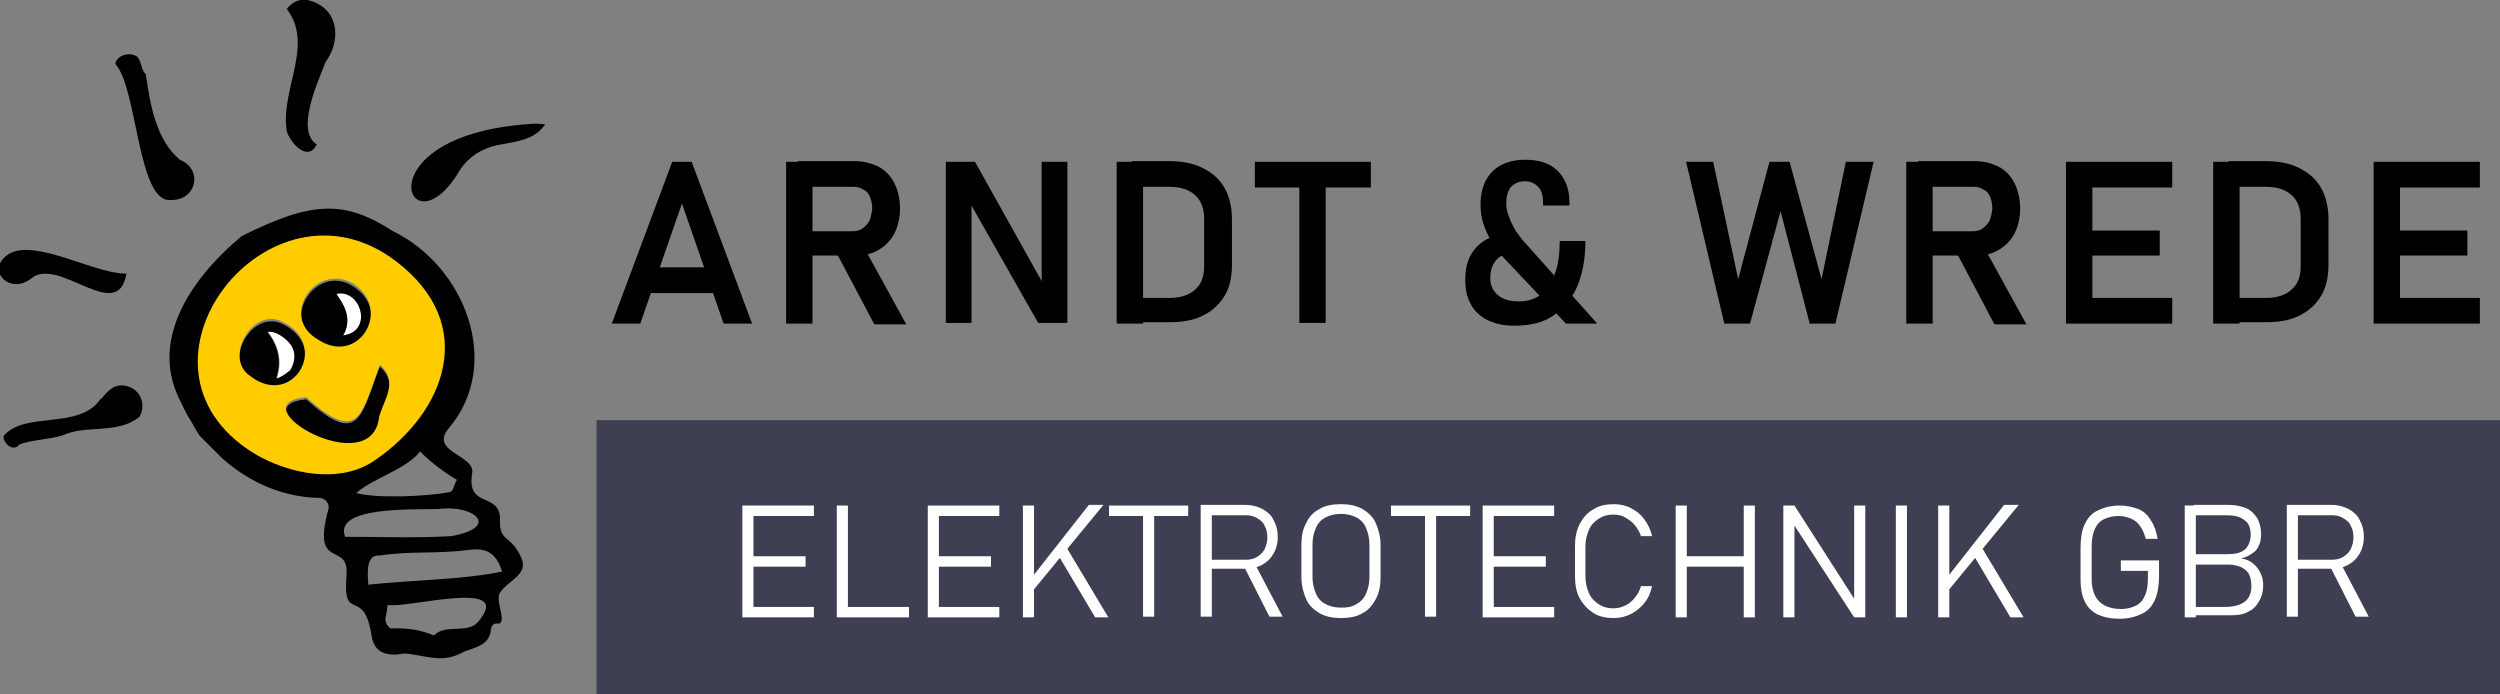 <?xml version="1.0" encoding="utf-8"?>
<!-- Generator: Adobe Illustrator 28.2.0, SVG Export Plug-In . SVG Version: 6.00 Build 0)  -->
<svg version="1.1" id="Ebene_1" xmlns="http://www.w3.org/2000/svg" xmlns:xlink="http://www.w3.org/1999/xlink" x="0px" y="0px"
	 viewBox="0 0 360 100" style="enable-background:new 0 0 360 100;" xml:space="preserve">
<rect x="0" y="0" width="360" height="100" fill="#808080" stroke="none"/>
<style type="text/css">
	.st0{fill:#3F3F54;}
	.st1{fill:#FFFFFF;}
	.st2{fill:#FFCC00;}
</style>
<rect x="85.9" y="60.5" class="st0" width="274.3" height="39.5"/>
<g>
	<g>
		<path class="st1" d="M106.9,72.8h1.6v16.1h-1.6V72.8z M108,72.8h9.2v1.5H108V72.8z M108,80.1h8v1.5h-8V80.1z M108,87.4h9.2v1.5
			H108V87.4z"/>
		<path class="st1" d="M120.5,72.8h1.6v16.1h-1.6V72.8z M121.7,87.4h9.2v1.5h-9.2V87.4z"/>
		<path class="st1" d="M133.6,72.8h1.6v16.1h-1.6V72.8z M134.7,72.8h9.2v1.5h-9.2V72.8z M134.7,80.1h8v1.5h-8V80.1z M134.7,87.4h9.2
			v1.5h-9.2V87.4z"/>
		<path class="st1" d="M147.3,72.8h1.6v16.1h-1.6V72.8z M148,83.9l8.8-11.2h2.1l-10.2,12.4L148,83.9z M152.6,80.3l0.9-1.6l6.1,10.2
			h-1.9L152.6,80.3z"/>
		<path class="st1" d="M159.7,72.8h11.4v1.5h-11.4V72.8z M164.6,73.4h1.6v15.4h-1.6V73.4z"/>
		<path class="st1" d="M172.9,72.7h1.6v16.1h-1.6V72.7z M173.9,80.6h5.5c0.6,0,1.1-0.1,1.6-0.4c0.5-0.3,0.8-0.6,1.1-1.1
			c0.2-0.5,0.4-1,0.4-1.7c0-0.6-0.1-1.2-0.4-1.7c-0.2-0.5-0.6-0.8-1.1-1.1c-0.5-0.3-1-0.4-1.6-0.4h-5.5v-1.5h5.4
			c0.9,0,1.7,0.2,2.5,0.6c0.7,0.4,1.3,0.9,1.6,1.6c0.4,0.7,0.6,1.5,0.6,2.4s-0.2,1.7-0.6,2.4c-0.4,0.7-0.9,1.2-1.6,1.6
			c-0.7,0.4-1.5,0.6-2.4,0.6h-5.4V80.6z M179.1,81.5l1.5-0.5l4.1,7.8h-1.9L179.1,81.5z"/>
		<path class="st1" d="M190,88.3c-0.8-0.5-1.5-1.1-1.9-2c-0.4-0.9-0.7-2-0.7-3.2v-4.6c0-1.3,0.2-2.3,0.7-3.2c0.4-0.9,1.1-1.6,1.9-2
			c0.8-0.5,1.9-0.7,3.1-0.7c1.2,0,2.2,0.2,3.1,0.7c0.8,0.5,1.5,1.1,1.9,2s0.7,2,0.7,3.2v4.6c0,1.3-0.2,2.3-0.7,3.2s-1.1,1.6-1.9,2
			c-0.8,0.5-1.9,0.7-3.1,0.7C191.9,89,190.9,88.8,190,88.3z M195.3,87c0.6-0.3,1.1-0.8,1.4-1.5c0.3-0.7,0.5-1.4,0.5-2.4v-4.7
			c0-0.9-0.2-1.7-0.5-2.4c-0.3-0.7-0.8-1.2-1.4-1.5c-0.6-0.3-1.3-0.5-2.2-0.5c-0.9,0-1.6,0.2-2.2,0.5c-0.6,0.3-1.1,0.8-1.4,1.5
			c-0.3,0.7-0.5,1.4-0.5,2.4v4.7c0,0.9,0.2,1.7,0.5,2.4c0.3,0.7,0.8,1.2,1.4,1.5c0.6,0.3,1.3,0.5,2.2,0.5
			C194,87.5,194.7,87.4,195.3,87z"/>
		<path class="st1" d="M200.3,72.8h11.4v1.5h-11.4V72.8z M205.2,73.4h1.6v15.4h-1.6V73.4z"/>
		<path class="st1" d="M213.5,72.8h1.6v16.1h-1.6V72.8z M214.6,72.8h9.2v1.5h-9.2V72.8z M214.6,80.1h8v1.5h-8V80.1z M214.6,87.4h9.2
			v1.5h-9.2V87.4z"/>
		<path class="st1" d="M229.5,88.3c-0.8-0.5-1.5-1.2-2-2.1c-0.5-0.9-0.7-2-0.7-3.2v-4.4c0-1.2,0.2-2.2,0.7-3.2
			c0.5-0.9,1.1-1.6,2-2.1c0.8-0.5,1.8-0.7,2.9-0.7c0.9,0,1.8,0.2,2.5,0.6c0.8,0.4,1.4,0.9,1.9,1.6c0.5,0.7,0.9,1.5,1.1,2.4h-1.6
			c-0.2-0.6-0.5-1.1-0.9-1.6s-0.9-0.8-1.4-1.1c-0.5-0.3-1.1-0.4-1.7-0.4c-0.8,0-1.5,0.2-2.1,0.6c-0.6,0.4-1.1,0.9-1.4,1.6
			s-0.5,1.5-0.5,2.4V83c0,0.9,0.2,1.7,0.5,2.4c0.3,0.7,0.8,1.2,1.4,1.6c0.6,0.4,1.3,0.6,2.1,0.6c0.6,0,1.1-0.1,1.7-0.4
			c0.5-0.2,1-0.6,1.4-1.1c0.4-0.5,0.7-1,0.9-1.7h1.6c-0.2,0.9-0.5,1.7-1.1,2.4c-0.5,0.7-1.2,1.2-1.9,1.6c-0.8,0.4-1.6,0.6-2.5,0.6
			C231.3,89,230.3,88.8,229.5,88.3z"/>
		<path class="st1" d="M241.3,72.8h1.6v16.1h-1.6V72.8z M242.3,80.1h9.6v1.5h-9.6V80.1z M251.1,72.8h1.6v16.1h-1.6V72.8z"/>
		<path class="st1" d="M256.8,72.8h1.6l9.3,14.5l-0.7-0.4V72.8h1.6v16.1H267l-9.5-14.6l0.9,0.6v14h-1.6V72.8z"/>
		<path class="st1" d="M274.6,88.9h-1.6V72.8h1.6V88.9z"/>
		<path class="st1" d="M279.1,72.8h1.6v16.1h-1.6V72.8z M279.8,83.9l8.8-11.2h2.1l-10.2,12.4L279.8,83.9z M284.4,80.3l0.9-1.6
			l6.1,10.2h-1.9L284.4,80.3z"/>
		<path class="st1" d="M310.9,80.6V83c0,1.3-0.2,2.5-0.6,3.4c-0.4,0.9-1,1.6-1.9,2c-0.8,0.4-1.9,0.7-3.1,0.7c-1.3,0-2.3-0.2-3.2-0.6
			c-0.8-0.4-1.5-1-1.9-1.9c-0.4-0.8-0.6-1.9-0.6-3.1v-4.7c0-1.3,0.2-2.5,0.6-3.3c0.4-0.9,1-1.6,1.9-2c0.8-0.4,1.9-0.7,3.1-0.7
			c1,0,1.9,0.2,2.7,0.5s1.4,0.9,1.8,1.6c0.5,0.7,0.8,1.6,1,2.7H309c-0.2-0.7-0.5-1.4-0.8-1.8c-0.3-0.5-0.8-0.9-1.3-1.1
			c-0.5-0.2-1.1-0.4-1.8-0.4c-0.9,0-1.6,0.2-2.2,0.5c-0.6,0.3-1,0.8-1.3,1.5s-0.4,1.5-0.4,2.5v4.7c0,0.9,0.2,1.7,0.5,2.3
			c0.3,0.6,0.8,1.1,1.4,1.4c0.6,0.3,1.4,0.5,2.3,0.5c0.9,0,1.6-0.2,2.2-0.5s1-0.8,1.3-1.5c0.3-0.7,0.4-1.5,0.4-2.6v-0.9h-3.9v-1.5
			H310.9z"/>
		<path class="st1" d="M314.6,72.8h1.6v16.1h-1.6V72.8z M315.9,87.4h4.4c1.4,0,2.4-0.3,3-0.8s0.9-1.2,0.9-2.2v0
			c0-0.6-0.1-1.2-0.3-1.6c-0.2-0.5-0.6-0.8-1.1-1.1c-0.5-0.2-1.1-0.4-1.9-0.4h-5v-1.5h5c1,0,1.8-0.2,2.4-0.7
			c0.5-0.5,0.8-1.2,0.8-2.1c0-1-0.3-1.7-0.9-2.1c-0.6-0.5-1.4-0.7-2.6-0.7h-4.7v-1.5h5c1,0,1.9,0.2,2.6,0.5s1.2,0.9,1.6,1.5
			c0.3,0.6,0.5,1.4,0.5,2.3c0,0.5-0.1,1.1-0.3,1.5c-0.2,0.5-0.5,0.9-1,1.2c-0.4,0.3-1,0.6-1.6,0.7c0.6,0.1,1.2,0.3,1.7,0.7
			s0.8,0.8,1.1,1.4s0.4,1.1,0.4,1.8v0c0,0.9-0.2,1.6-0.6,2.3s-0.9,1.2-1.6,1.5c-0.7,0.4-1.5,0.5-2.5,0.5h-5.2V87.4z"/>
		<path class="st1" d="M329.3,72.7h1.6v16.1h-1.6V72.7z M330.3,80.6h5.5c0.6,0,1.1-0.1,1.6-0.4c0.5-0.3,0.8-0.6,1.1-1.1
			c0.2-0.5,0.4-1,0.4-1.7c0-0.6-0.1-1.2-0.4-1.7c-0.2-0.5-0.6-0.8-1.1-1.1c-0.5-0.3-1-0.4-1.6-0.4h-5.5v-1.5h5.4
			c0.9,0,1.7,0.2,2.5,0.6c0.7,0.4,1.3,0.9,1.6,1.6c0.4,0.7,0.6,1.5,0.6,2.4s-0.2,1.7-0.6,2.4c-0.4,0.7-0.9,1.2-1.6,1.6
			c-0.7,0.4-1.5,0.6-2.4,0.6h-5.4V80.6z M335.5,81.5L337,81l4.1,7.8h-1.9L335.5,81.5z"/>
	</g>
</g>
<g>
	<g>
		<path d="M96.8,23.3h2.8l8.7,23.3h-4.1l-6-17.3l-6,17.3h-4.1L96.8,23.3z M92.2,38.5h12.2v3.7H92.2V38.5z"/>
		<path d="M113.2,23.3h3.8v23.3h-3.8V23.3z M114.8,33.3h8c0.5,0,1-0.1,1.4-0.4c0.4-0.3,0.7-0.6,1-1.1c0.2-0.5,0.3-1,0.4-1.7
			c0-0.6-0.1-1.2-0.3-1.7c-0.2-0.5-0.5-0.9-1-1.1c-0.4-0.3-0.9-0.4-1.4-0.4h-8v-3.7h8.1c1.3,0,2.5,0.3,3.5,0.8s1.8,1.4,2.3,2.4
			c0.5,1,0.8,2.2,0.8,3.6c0,1.4-0.3,2.6-0.8,3.6c-0.5,1-1.3,1.8-2.3,2.4c-1,0.6-2.1,0.8-3.4,0.8h-8.1V33.3z M120.4,36.3l4-0.7
			l6.1,11.1h-4.6L120.4,36.3z"/>
		<path d="M136.2,23.3h4.2l10,17.9l-0.4,0.4V23.3h3.7v23.2h-4.2l-10-17.6l0.4-0.4v18h-3.7V23.3z"/>
		<path d="M160.8,23.3h3.8v23.3h-3.8V23.3z M163,42.9h5.4c1.6,0,2.8-0.4,3.7-1.2c0.9-0.8,1.3-1.9,1.3-3.4v-6.8
			c0-1.4-0.4-2.6-1.3-3.4c-0.9-0.8-2.1-1.2-3.7-1.2H163v-3.7h5.3c1.9,0,3.5,0.3,4.9,1s2.4,1.6,3.1,2.8c0.7,1.2,1.1,2.8,1.1,4.5v6.6
			c0,1.7-0.3,3.2-1,4.4c-0.7,1.2-1.7,2.2-3.1,2.9c-1.3,0.7-3,1-4.9,1H163V42.9z"/>
		<path d="M180.7,23.3h16.7V27h-16.7V23.3z M187.1,25.2h3.8v21.3h-3.8V25.2z"/>
		<path d="M215.6,37.3c-0.7,0.7-1,1.6-1,2.8c0,1,0.4,1.8,1.1,2.4c0.7,0.6,1.7,0.9,3,0.9c1.2,0,2.3-0.3,3.2-1s1.6-1.7,2-3
			c0.5-1.3,0.7-2.9,0.7-4.7h3.7c0,2.5-0.4,4.7-1.2,6.6c-0.8,1.8-2,3.2-3.5,4.2c-1.5,1-3.4,1.4-5.6,1.4c-1.5,0-2.7-0.3-3.8-0.8
			c-1-0.5-1.9-1.3-2.4-2.3c-0.6-1-0.8-2.2-0.8-3.6c0-1.9,0.5-3.4,1.6-4.6s2.6-1.8,4.5-2l1.3,2.8C217.2,36.3,216.2,36.7,215.6,37.3z
			 M216.7,37.3c-0.8-0.8-1.4-1.6-1.9-2.5c-0.5-0.8-0.9-1.7-1.2-2.6s-0.4-1.8-0.4-2.8c0-2,0.6-3.6,1.7-4.7c1.1-1.1,2.7-1.7,4.7-1.7
			c2,0,3.6,0.5,4.7,1.6c1.1,1.1,1.7,2.6,1.7,4.5v0.5h-3.8v-0.5c0-0.9-0.2-1.7-0.7-2.2s-1.1-0.8-1.9-0.8c-0.9,0-1.5,0.3-2,0.8
			c-0.5,0.6-0.7,1.4-0.7,2.4c0,0.6,0.1,1.2,0.4,1.9c0.2,0.7,0.6,1.4,1,2.1c0.5,0.7,1,1.4,1.7,2.1L230,46.6h-4.5L216.7,37.3z"/>
		<path d="M254.8,23.3h2.9l4.6,16.9l3.5-16.9h4l-5.5,23.3h-3.7l-4.2-16.2L252,46.6h-3.7l-5.5-23.3h3.9l3.6,16.9L254.8,23.3z"/>
		<path d="M274.5,23.3h3.8v23.3h-3.8V23.3z M276.1,33.3h8c0.5,0,1-0.1,1.4-0.4c0.4-0.3,0.7-0.6,1-1.1c0.2-0.5,0.3-1,0.4-1.7
			c0-0.6-0.1-1.2-0.3-1.7c-0.2-0.5-0.5-0.9-1-1.1c-0.4-0.3-0.9-0.4-1.4-0.4h-8v-3.7h8.1c1.3,0,2.5,0.3,3.5,0.8s1.8,1.4,2.3,2.4
			c0.5,1,0.8,2.2,0.8,3.6c0,1.4-0.3,2.6-0.8,3.6s-1.3,1.8-2.3,2.4c-1,0.6-2.1,0.8-3.4,0.8h-8.1V33.3z M281.7,36.3l4-0.7l6.1,11.1
			h-4.6L281.7,36.3z"/>
		<path d="M297.5,23.3h3.8v23.3h-3.8V23.3z M299.1,23.3h13.7V27h-13.7V23.3z M299.1,33.2H311v3.6h-11.9V33.2z M299.1,42.9h13.7v3.7
			h-13.7V42.9z"/>
		<path d="M318.7,23.3h3.8v23.3h-3.8V23.3z M320.9,42.9h5.4c1.6,0,2.8-0.4,3.7-1.2c0.9-0.8,1.3-1.9,1.3-3.4v-6.8
			c0-1.4-0.4-2.6-1.3-3.4c-0.9-0.8-2.1-1.2-3.7-1.2h-5.4v-3.7h5.3c1.9,0,3.5,0.3,4.9,1s2.4,1.6,3.1,2.8c0.7,1.2,1.1,2.8,1.1,4.5v6.6
			c0,1.7-0.3,3.2-1,4.4c-0.7,1.2-1.7,2.2-3.1,2.9c-1.3,0.7-3,1-4.9,1h-5.3V42.9z"/>
		<path d="M341.8,23.3h3.8v23.3h-3.8V23.3z M343.4,23.3h13.7V27h-13.7V23.3z M343.4,33.2h11.9v3.6h-11.9V33.2z M343.4,42.9h13.7v3.7
			h-13.7V42.9z"/>
	</g>
</g>
<g>
	<path d="M54.7,52.8c2.7,2.4,0.7,4.8-0.1,7.5c-1,9.6-20.7-1.8-10.5-2.8C51.8,64.4,51.9,60,54.7,52.8z"/>
	<path d="M34.8,34c10.2-5.1,14.8-5.2,21.8-0.7c10.3,5,15.9,19.1,8,28.4c-2.8,3.4,3.8,3.8,3.4,6.4c-0.9,5.3,4.1,2.6,4,6.8
		c-0.1,3.3,1.6,2,3.1,5.5c1,2.3-1.9,3.2-3,4.8c-1,1,1,4.4-0.3,4.6c-0.7-0.1-1,0.2-1.1,0.8c-0.2,2.1-1.7,2.5-3.8,3.2
		c-3.3,1.9-5.6,0.5-8.7,0.3c-2.1,0.4-4.3,0.2-4.7-2.6c-1.1-7.2-4.2-1.5-3.6-8.7c0.4-5-5.1-0.4-2.6-9.5c0.2-0.8-0.5-1.6-1.3-1.6
		c-5-0.1-9.8-2-14-5.7l-3.2-3.2c-0.2-0.2-1.2-2-1.2-2c-0.6-0.9-1.1-1.9-1.5-2.8l0,0C21.5,49.5,26.9,40.6,34.8,34z M49.7,77.3
		c5.1,0,10.2,0.2,15.3-0.1c7.2-1.3,3.2-4.6-1.9-3.9C59.4,73.4,48,72.9,49.7,77.3z M72.3,82.3c-0.8-2.6-2.2-3.5-4.9-3.1
		c-4.7,0.6-8.1,0.1-12.8,0.8c-2.4-0.2-1.4,4.2-1.6,4.2C59.5,83.5,66.6,83.5,72.3,82.3z M56.2,90.5c2.6-0.1,4.3,0.2,6.3,1
		c1.6-1.7,4.8-0.2,6.3-1.9c5.6-6.5-10.2-1.9-13-2.5C55.8,88.7,54.9,89.3,56.2,90.5z M51.3,71c3,0.8,9.9,0.5,13.3-0.1
		c0.8-0.1,0.7-1.1,1.2-1.8c-1.7-1-3.9-2.6-5.3-4.1C58.5,67.6,53.8,68.8,51.3,71z M56.5,38.3C39.8,24.9,17.8,53.8,37.4,65
		c4.3,2.4,10.5,4.8,15.8,1.2C62.1,60.2,69.2,46.9,56.5,38.3z"/>
	<path d="M17.7,55.5c-1.5-0.1-2.3,1-3.1,1.9l0.1,0.1l0,0l-0.2-0.1C11.5,62,3.6,59.1,0.5,62.8C0.5,64,2,65.1,2.8,64
		C4.7,63.3,7,63.3,9,62.7c3.4-1.6,8-0.1,11.1-2.7C21.2,58,20,55.7,17.7,55.5z"/>
	<path d="M44.7,0.1c-1.4-0.4-2.6,0.1-3.4,1.2c4,5.2-1,11.7,0,17.6c0.4,1.5,3,4.6,4.3,1.9c-3-2,0-8.6,1.3-11.9
		C49.1,5.9,48.9,1.4,44.7,0.1z"/>
	<path d="M25.9,23c-3.4-2.8-4.3-8-4.9-12.3c-0.7-0.6-0.6-1.8-1.2-2.5c-1-0.8-3-0.3-3.2,1c3.2,3.4,3.2,20.1,8,19.6
		C28.3,28.9,29.3,24.4,25.9,23z"/>
	<path d="M4.5,40.1c3.9-3.3,12.5,6.7,13.7-0.7c-4.4,0.1-12.9-5-16.8-2.9C-2.3,38.7,1.3,42.6,4.5,40.1z"/>
	<path d="M77.2,17.8C51.6,19.1,58.7,37,66.1,24.7c1.2-2,3.2-3.3,5.5-3.8c2.6-0.5,5.4-0.7,6.9-3L77.2,17.8z"/>
	<path class="st1" d="M48.5,42.3c3.5-0.7,5.3,5.4,0.9,6C51.3,45.2,48.2,42.4,48.5,42.3z"/>
	<path d="M49.4,48.3c4.4-0.5,2.6-6.7-0.9-6C48.2,42.4,51.3,45.2,49.4,48.3z M50.8,41.2c6,3.8,0.8,11.8-5,8.1
		C40.1,46,45.6,37.9,50.8,41.2z"/>
	<path class="st1" d="M42.2,50.3c0.1,0.3,0.5,1.6-0.4,3c-0.9,0.8-2,1.4-1.9,1.1c0.7-2.2,0.4-4.4-1.3-6.6
		C39.8,47.5,41.9,49.1,42.2,50.3z"/>
	<path d="M41.8,53.3c0.9-1.4,0.6-2.7,0.4-3c-0.3-1.1-2.4-2.8-3.7-2.5c1.7,2.2,2,4.4,1.3,6.6C39.7,54.7,40.9,54.1,41.8,53.3z
		 M40.8,46.7c6.9,3.5,1.2,12.4-4.7,7.9C32,51.9,36.4,44.4,40.8,46.7z"/>
	<path class="st2" d="M36.6,65.3C16.1,52.7,38.7,23.7,57,37.6c12.1,9.2,7,21.8-2.9,28.6C49.1,69.8,41.6,68.3,36.6,65.3z M45.8,48.9
		c5.9,3.9,10.8-4.5,5-8.1C45.4,37.8,40.1,45.6,45.8,48.9z M54.6,60c0.8-2.7,2.8-5.1,0.1-7.5c-2.7,7.2-2.9,11.6-10.6,4.7
		C33.9,58.1,53.6,69.6,54.6,60z M36.1,54.2c6.1,4.6,11.4-4.5,4.7-7.8C36.5,44,32,51.5,36.1,54.2z"/>
</g>
</svg>
